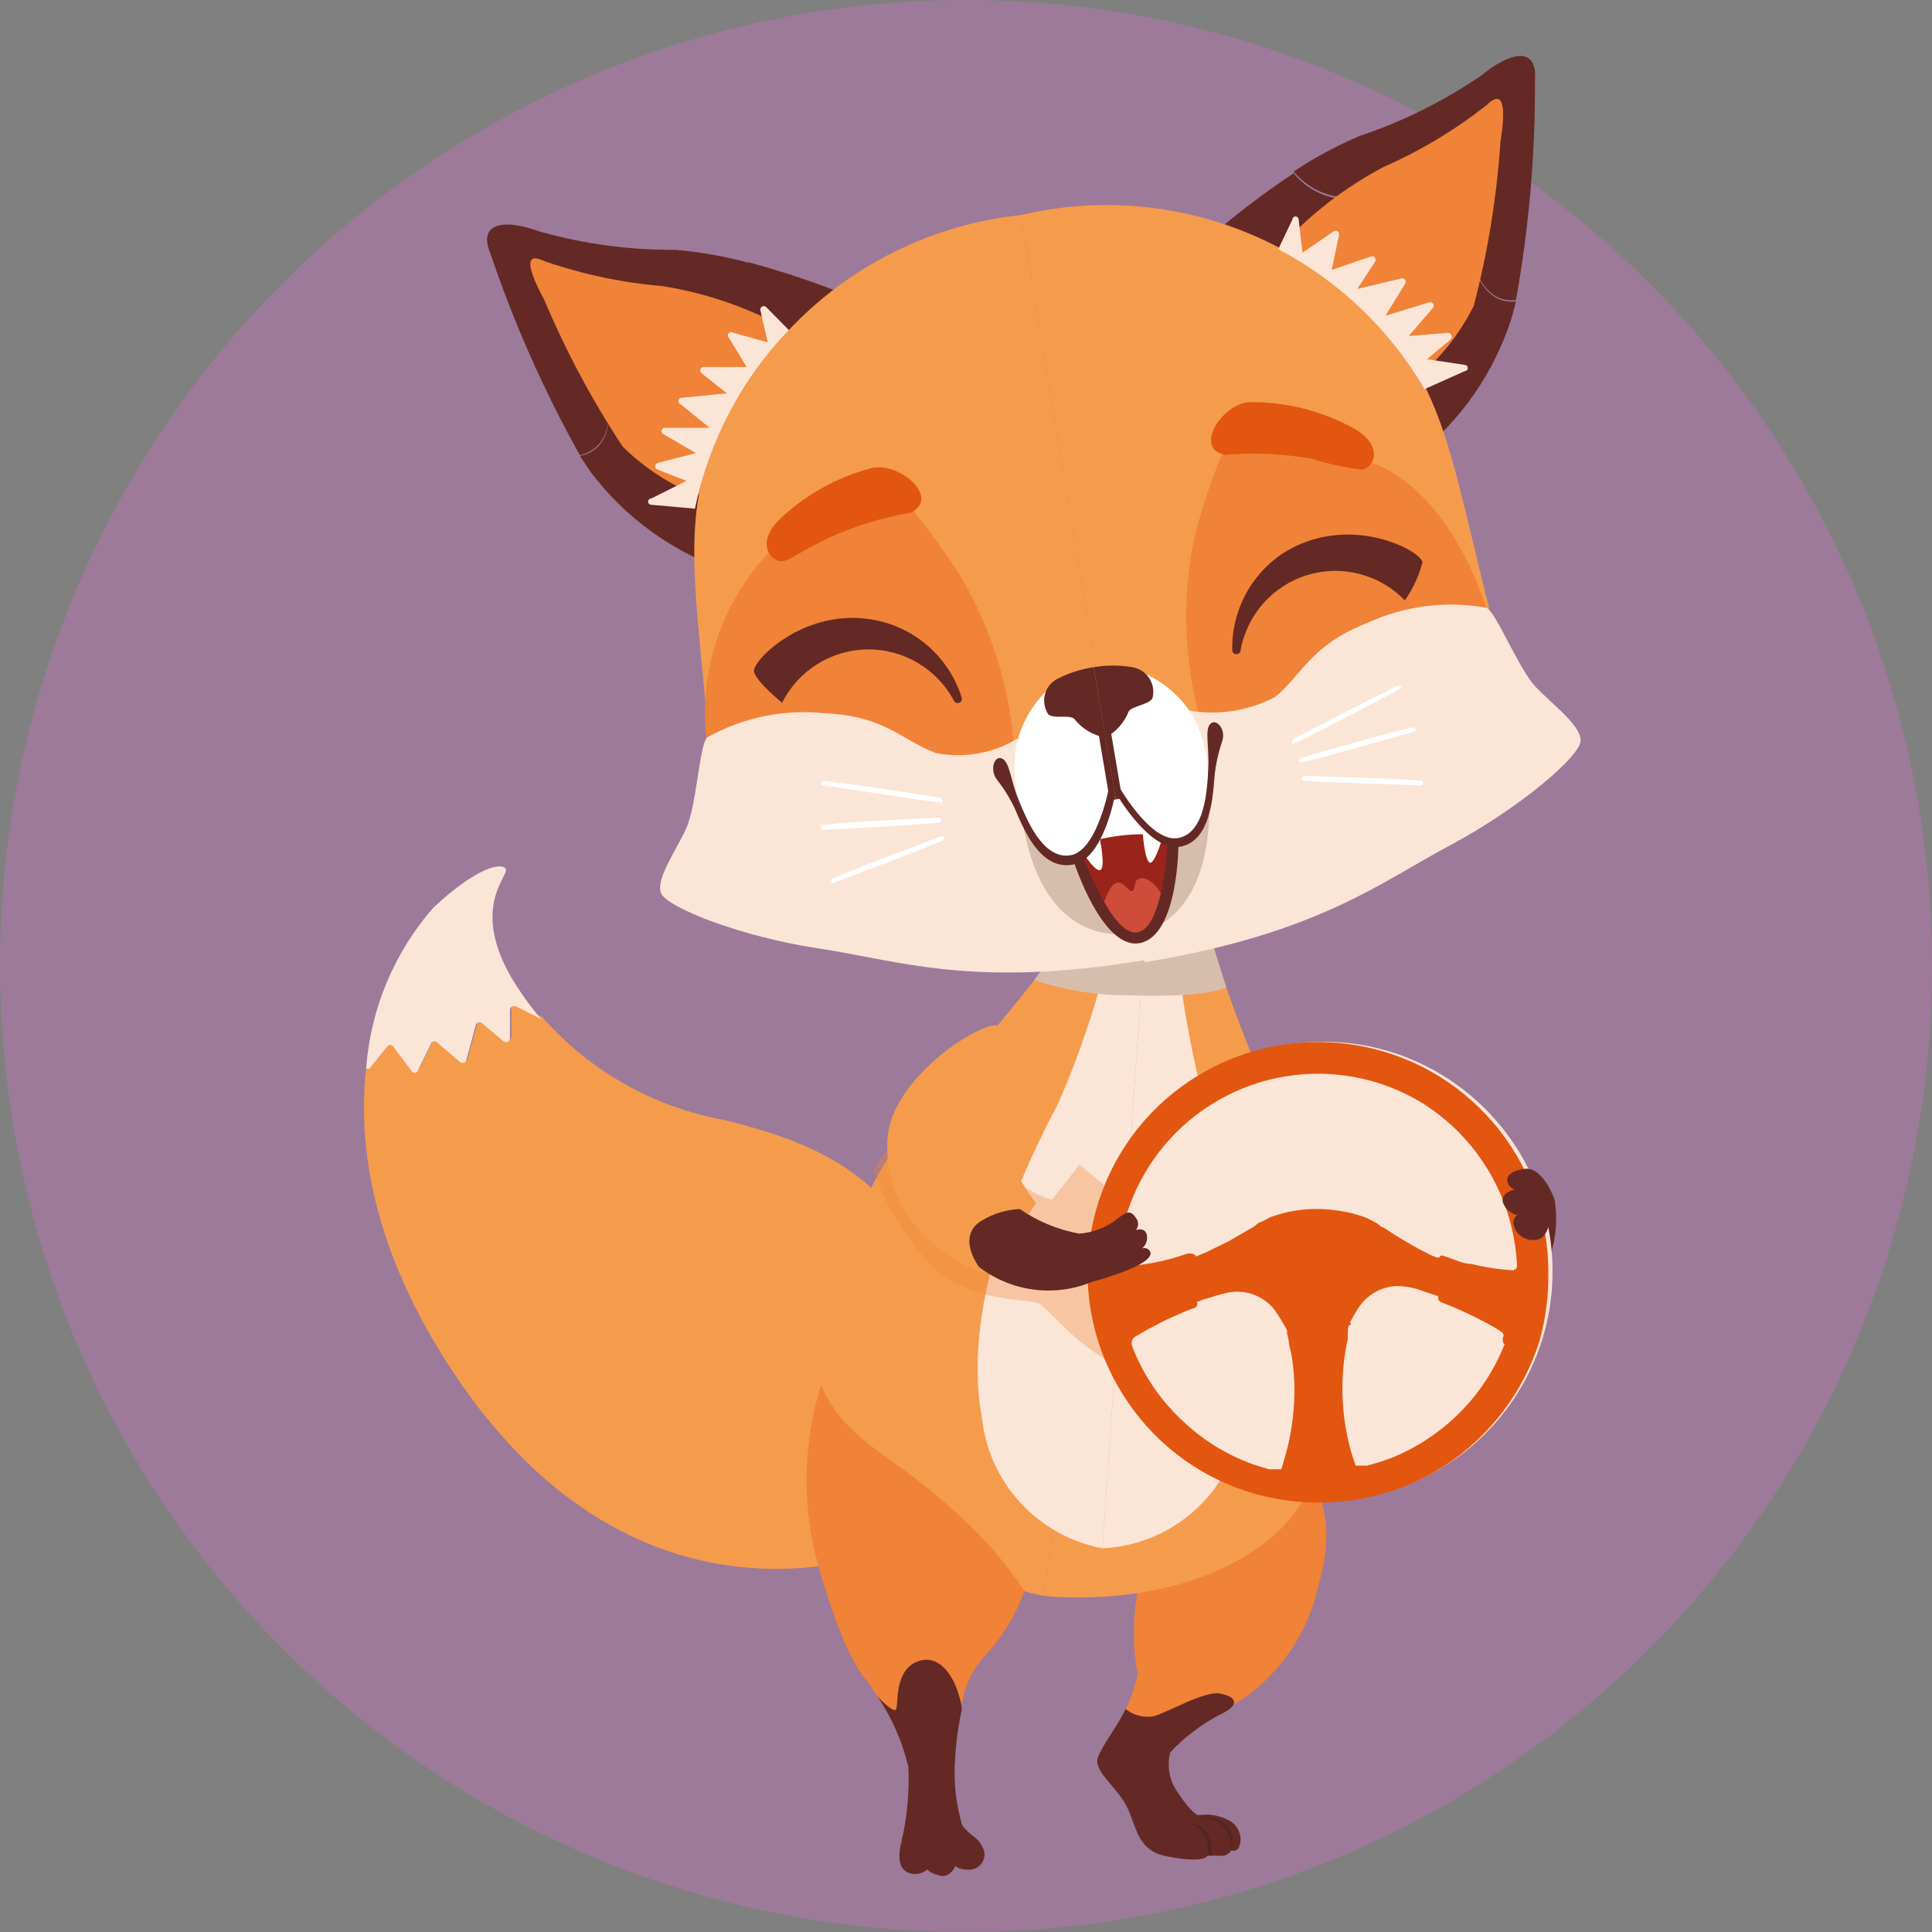 <?xml version="1.0" encoding="UTF-8"?>
<svg width="78px" height="78px" viewBox="0 0 78 78" version="1.1" xmlns="http://www.w3.org/2000/svg" xmlns:xlink="http://www.w3.org/1999/xlink">
    <rect x="0" y="0" width="78" height="78" fill="#808080" stroke="none"/>
    <title>1FB662D3-6BEC-4890-8A85-495E081409AA</title>
    <g id="UI" stroke="none" stroke-width="1" fill="none" fill-rule="evenodd">
        <g id="_Facile-à-piloter" transform="translate(-1402, -926)">
            <g id="Group-56" transform="translate(1377, 902)">
                <g id="Group-55" transform="translate(1, 0)">
                    <g id="Group-54" transform="translate(24, 24)">
                        <circle id="Oval-Copy-6" fill="#D570CA" opacity="0.35" cx="39" cy="39" r="39"></circle>
                        <path d="M61.8,47.208 C61.8,47.208 62.339,47.308 62.765,48.429 C62.925,49.436 62.766,50.469 62.311,51.382 L61.927,49.309 L61.8,47.208 Z" id="Path" fill="#642924" fill-rule="nonzero"></path>
                        <path d="M37.112,50.402 C35.224,47.052 32.371,45.987 29.191,45.207 C26.361,44.686 23.79,43.226 21.894,41.062 L21.894,41.062 L20.872,40.551 C20.823,40.533 20.768,40.539 20.724,40.567 C20.679,40.594 20.65,40.641 20.645,40.693 L20.645,41.857 C20.642,41.916 20.606,41.969 20.552,41.993 C20.498,42.017 20.435,42.008 20.389,41.97 L19.509,41.232 C19.469,41.202 19.418,41.193 19.37,41.207 C19.323,41.221 19.285,41.256 19.268,41.303 L18.884,42.723 C18.873,42.777 18.833,42.821 18.781,42.838 C18.728,42.856 18.67,42.844 18.629,42.808 L17.72,42.027 C17.691,41.991 17.646,41.97 17.6,41.97 C17.553,41.97 17.509,41.991 17.479,42.027 L16.925,43.163 C16.902,43.212 16.852,43.243 16.797,43.243 C16.743,43.243 16.693,43.212 16.67,43.163 L15.931,42.183 C15.906,42.141 15.86,42.116 15.811,42.116 C15.762,42.116 15.716,42.141 15.69,42.183 L14.924,43.134 C14.879,43.157 14.826,43.157 14.782,43.134 C14.398,46.612 15.207,51.211 19.04,56.463 C26.735,66.854 36.388,62.383 36.388,62.383 C36.388,62.383 39.015,53.752 37.112,50.402 Z" id="Path" fill="#F59C4C" fill-rule="nonzero"></path>
                        <path d="M14.924,43.134 L15.633,42.254 C15.659,42.212 15.705,42.187 15.754,42.187 C15.803,42.187 15.849,42.212 15.875,42.254 L16.613,43.234 C16.637,43.283 16.686,43.314 16.741,43.314 C16.795,43.314 16.845,43.283 16.868,43.234 L17.422,42.098 C17.452,42.062 17.496,42.041 17.543,42.041 C17.589,42.041 17.634,42.062 17.663,42.098 L18.572,42.879 C18.614,42.915 18.672,42.927 18.724,42.909 C18.777,42.892 18.816,42.848 18.828,42.794 L19.211,41.374 C19.228,41.327 19.266,41.292 19.314,41.278 C19.361,41.264 19.413,41.273 19.452,41.303 L20.332,42.041 C20.378,42.079 20.441,42.088 20.495,42.064 C20.549,42.04 20.585,41.987 20.588,41.928 L20.588,40.764 C20.593,40.712 20.623,40.665 20.667,40.638 C20.711,40.61 20.766,40.604 20.815,40.622 L21.837,41.133 L21.837,41.133 C21.563,40.811 21.293,40.456 21.028,40.068 C18.771,36.789 20.574,35.37 20.418,35.086 C20.261,34.802 19.253,35.001 17.493,36.647 C15.91,38.459 14.959,40.735 14.782,43.134 C14.826,43.157 14.879,43.157 14.924,43.134 L14.924,43.134 Z" id="Path" fill="#FAE5D7" fill-rule="nonzero"></path>
                        <path d="M52.217,58.99 C52.217,58.99 54.332,60.239 53.239,63.958 C52.765,66.242 51.253,68.173 49.151,69.182 C48.293,69.736 47.323,70.094 46.312,70.233 C45.701,70.147 45.233,69.452 45.318,69.267 C45.591,68.747 45.796,68.193 45.928,67.621 C45.732,66.494 45.732,65.341 45.928,64.214 C46.397,62.099 49.562,58.209 52.217,58.99 Z" id="Path" fill="#F08337" fill-rule="nonzero"></path>
                        <path d="M45.446,68.998 C45.756,69.248 46.158,69.356 46.553,69.296 C47.149,69.14 48.611,68.259 49.25,68.373 C49.889,68.487 50.074,68.799 49.392,69.154 C48.588,69.551 47.862,70.089 47.248,70.744 C47.101,71.3 47.211,71.894 47.547,72.362 C47.902,72.901 48.228,73.27 48.398,73.284 C48.796,73.22 49.204,73.285 49.562,73.469 C49.984,73.652 50.189,74.131 50.031,74.562 C49.979,74.683 49.844,74.744 49.719,74.704 C49.605,74.878 49.396,74.963 49.193,74.917 L48.753,74.917 C48.753,74.917 48.64,75.272 46.979,74.917 C45.8,74.633 45.871,73.497 45.375,72.731 C44.878,71.964 44.154,71.453 44.324,70.956 C44.494,70.46 45.119,69.693 45.446,68.998 Z" id="Path" fill="#642924" fill-rule="nonzero"></path>
                        <path d="M48.767,74.846 C48.808,74.51 48.711,74.172 48.498,73.909 C48.143,73.483 47.689,73.668 47.49,73.654 C47.291,73.639 47.376,73.654 47.646,73.654 C47.916,73.654 48.299,73.512 48.64,73.895 C48.865,74.195 48.962,74.573 48.909,74.945 L48.767,74.846 Z" id="Path" fill="#502523" fill-rule="nonzero"></path>
                        <path d="M49.719,74.704 C49.736,74.321 49.598,73.947 49.335,73.668 C49.054,73.449 48.692,73.361 48.342,73.426 C48.129,73.426 48.114,73.426 48.242,73.426 C48.527,73.361 48.823,73.361 49.108,73.426 C49.438,73.549 49.68,73.834 49.747,74.179 C49.747,74.448 49.747,74.718 49.747,74.718 C49.737,74.715 49.727,74.71 49.719,74.704 L49.719,74.704 Z" id="Path" fill="#502523" fill-rule="nonzero"></path>
                        <path d="M46.326,36.761 L42.124,64.427 C42.124,64.427 47.731,65.122 51.365,62.042 C55,58.962 54.205,50.899 52.913,48.06 C51.621,45.221 48.909,39.174 48.767,36.931 C48.626,34.688 46.539,35.284 46.326,36.761 Z" id="Path" fill="#F59C4C" fill-rule="nonzero"></path>
                        <path d="M46.326,36.761 L42.124,64.427 C42.124,64.427 36.587,63.433 34.018,59.416 C31.448,55.399 34.671,47.946 36.686,45.59 C38.702,43.234 43.132,38.322 43.927,36.235 C44.722,34.149 46.539,35.284 46.326,36.761 Z" id="Path" fill="#F59C4C" fill-rule="nonzero"></path>
                        <path d="M47.49,38.024 C47.695,40.387 48.123,42.725 48.767,45.008 C49.605,47.308 51.607,53.298 50.045,57.968 C49.403,60.537 47.154,62.383 44.509,62.51 L46.212,37.939 L47.49,38.024 Z" id="Path" fill="#FAE5D7" fill-rule="nonzero"></path>
                        <path d="M44.92,37.84 C44.4,40.142 43.663,42.39 42.72,44.554 C41.57,46.726 38.745,52.375 39.639,57.202 C39.907,59.854 41.889,62.015 44.509,62.51 L46.212,37.939 L44.92,37.84 Z" id="Path" fill="#FAE5D7" fill-rule="nonzero"></path>
                        <path d="M41.755,39.571 C43.008,39.989 44.323,40.195 45.644,40.182 C48.824,40.295 49.506,39.855 49.506,39.855 L48.995,38.237 L42.621,38.365 L41.755,39.571 Z" id="Path" fill="#D7BEAC" fill-rule="nonzero" style="mix-blend-mode: multiply;"></path>
                        <path d="M24.634,16.164 C24.719,14.744 22.817,12.686 23.839,12.104 C24.861,11.522 27.416,12.8 28.907,12.104 C29.512,11.773 29.977,11.233 30.213,10.585 C31.406,10.907 32.581,11.29 33.734,11.735 C37.709,13.949 39.157,19.457 36.417,21.331 C33.677,23.204 29.219,22.992 29.219,22.992 C27.077,22.233 25.206,20.861 23.839,19.045 L23.413,18.407 C24.407,18.194 24.634,17.37 24.634,16.164 Z" id="Path" fill="#642924" fill-rule="nonzero"></path>
                        <path d="M21.795,9.35 C23.582,9.852 25.432,10.1 27.289,10.088 C28.287,10.174 29.275,10.35 30.241,10.614 C29.994,11.269 29.514,11.81 28.893,12.132 C27.473,12.856 24.861,11.579 23.825,12.132 C22.788,12.686 24.733,14.744 24.634,16.164 C24.634,17.314 24.392,18.137 23.413,18.378 C21.964,15.788 20.757,13.07 19.807,10.259 C19.239,8.924 20.46,8.853 21.795,9.35 Z" id="Path" fill="#642924" fill-rule="nonzero"></path>
                        <path d="M31.846,13.325 C30.261,12.435 28.53,11.834 26.735,11.55 C25.114,11.413 23.516,11.075 21.979,10.543 C21.383,10.259 21.071,10.429 21.979,12.118 C22.849,14.185 23.909,16.166 25.145,18.037 C26.013,18.888 27.04,19.559 28.169,20.011 L31.846,13.325 Z" id="Path" fill="#F08337" fill-rule="nonzero"></path>
                        <path d="M44.423,28.045 L41.215,8.683 C36.492,9.18 32.281,11.88 29.858,15.965 C27.246,20.011 28.027,22.935 28.609,29.777 C38.83,33.553 43.614,29.862 44.423,28.045 Z" id="Path" fill="#F59C4C" fill-rule="nonzero"></path>
                        <path d="M40.917,29.919 C40.715,27.601 40.002,25.356 38.83,23.346 C38.014,22.052 37.093,20.828 36.076,19.684 L31.306,22.04 C29.381,23.916 28.348,26.524 28.467,29.209 C28.68,32.445 29.886,32.928 29.886,32.928 C29.886,32.928 39.483,32.942 40.917,29.919 Z" id="Path" fill="#F08337" fill-rule="nonzero"></path>
                        <path d="M41.073,29.819 C40.087,30.418 38.912,30.626 37.78,30.401 C36.36,29.862 35.75,28.911 33.308,28.797 C31.655,28.62 29.987,28.962 28.538,29.777 C28.225,30.16 28.126,32.531 27.7,33.453 C27.274,34.376 26.494,35.455 26.678,36.037 C26.863,36.619 29.915,37.825 33.066,38.294 C36.218,38.762 39.256,39.926 46.212,38.762 L45.644,35.299 L41.073,29.819 Z" id="Path" fill="#FAE5D7" fill-rule="nonzero"></path>
                        <path d="M36.786,20.692 C35.635,20.89 34.514,21.233 33.45,21.714 C32.03,22.424 32.03,22.537 31.633,22.651 C31.235,22.764 30.426,22.012 31.448,20.99 C32.505,19.977 33.806,19.253 35.224,18.889 C36.332,18.662 37.964,20.082 36.786,20.692 Z" id="Path" fill="#E25610" fill-rule="nonzero"></path>
                        <path d="M37.964,32.204 C37.964,32.204 33.265,31.466 33.18,31.537 C33.152,31.585 33.152,31.645 33.18,31.693 C33.18,31.693 37.95,32.431 38.035,32.403 C38.12,32.374 37.964,32.204 37.964,32.204 Z" id="Path" fill="#FFFFFF" fill-rule="nonzero"></path>
                        <path d="M37.936,33.013 C37.936,33.013 33.265,33.198 33.152,33.34 C33.128,33.394 33.128,33.456 33.152,33.51 C33.152,33.51 37.907,33.255 37.978,33.198 C38.049,33.141 37.936,33.013 37.936,33.013 Z" id="Path" fill="#FFFFFF" fill-rule="nonzero"></path>
                        <path d="M38.035,33.751 C38.035,33.751 33.634,35.398 33.577,35.497 C33.547,35.55 33.547,35.615 33.577,35.668 C33.577,35.668 38.049,33.993 38.106,33.908 C38.163,33.822 38.035,33.751 38.035,33.751 Z" id="Path" fill="#FFFFFF" fill-rule="nonzero"></path>
                        <path d="M31.846,13.325 L30.923,12.388 C30.878,12.354 30.817,12.349 30.767,12.377 C30.718,12.405 30.69,12.459 30.696,12.516 L30.994,13.822 L29.574,13.424 C29.519,13.393 29.449,13.406 29.41,13.456 C29.371,13.506 29.374,13.577 29.418,13.623 L30.142,14.815 L28.41,14.815 C28.349,14.815 28.295,14.854 28.275,14.912 C28.256,14.97 28.276,15.034 28.325,15.071 L29.347,15.88 L27.473,16.064 C27.424,16.088 27.393,16.138 27.393,16.192 C27.393,16.247 27.424,16.296 27.473,16.32 L28.651,17.271 L26.806,17.271 C26.748,17.29 26.708,17.344 26.708,17.406 C26.708,17.467 26.748,17.522 26.806,17.541 L28.098,18.293 L26.55,18.69 C26.492,18.71 26.453,18.764 26.453,18.825 C26.453,18.887 26.492,18.941 26.55,18.96 L27.714,19.414 L26.295,20.124 C26.224,20.124 26.167,20.181 26.167,20.252 C26.167,20.322 26.224,20.38 26.295,20.38 L28.055,20.536 C28.616,17.824 29.93,15.325 31.846,13.325 L31.846,13.325 Z" id="Path" fill="#FAE5D7" fill-rule="nonzero"></path>
                        <path d="M59.33,10.486 C58.776,9.066 59.912,6.611 58.762,6.383 C57.612,6.156 55.61,8.2 53.949,8.002 C53.274,7.884 52.663,7.526 52.231,6.994 C51.203,7.677 50.212,8.416 49.264,9.208 C46.226,12.601 46.638,18.265 49.832,19.145 C53.026,20.025 57.186,18.392 57.186,18.392 C58.969,16.98 60.297,15.075 61.005,12.913 C61.076,12.672 61.132,12.43 61.203,12.175 C60.196,12.246 59.77,11.522 59.33,10.486 Z" id="Path" fill="#642924" fill-rule="nonzero"></path>
                        <path d="M59.826,3.033 C58.292,4.083 56.62,4.914 54.858,5.503 C53.941,5.895 53.062,6.37 52.231,6.923 C52.663,7.455 53.274,7.813 53.949,7.931 C55.61,8.129 57.598,6.099 58.762,6.312 C59.926,6.525 58.762,9.066 59.33,10.415 C59.77,11.479 60.196,12.203 61.203,12.118 C61.73,9.191 61.987,6.221 61.97,3.246 C62.084,1.798 60.905,2.139 59.826,3.033 Z" id="Path" fill="#642924" fill-rule="nonzero"></path>
                        <path d="M51.607,10.06 C52.818,8.709 54.26,7.584 55.866,6.738 C57.358,6.082 58.761,5.238 60.039,4.226 C60.508,3.772 60.877,3.842 60.579,5.716 C60.428,7.955 60.067,10.174 59.5,12.345 C58.959,13.431 58.206,14.396 57.285,15.184 L51.607,10.06 Z" id="Path" fill="#F08337" fill-rule="nonzero"></path>
                        <path d="M44.423,28.045 L41.215,8.683 C45.887,7.574 50.807,8.773 54.446,11.905 C58.236,14.9 58.435,17.91 60.125,24.567 C51.479,31.452 45.786,29.493 44.423,28.045 Z" id="Path" fill="#F59C4C" fill-rule="nonzero"></path>
                        <path d="M48.356,28.684 C47.799,26.443 47.741,24.107 48.185,21.842 C48.582,20.198 49.158,18.604 49.903,17.086 L55.042,18.591 C55.042,18.591 58.165,19.06 60.025,24.581 C61.061,27.662 59.77,28.002 59.77,28.002 C59.77,28.002 50.684,31.083 48.356,28.684 Z" id="Path" fill="#F08337" fill-rule="nonzero"></path>
                        <path d="M47.916,28.67 C49.135,28.903 50.397,28.713 51.493,28.13 C52.615,27.179 52.913,26.058 55.198,25.149 C56.706,24.455 58.392,24.241 60.025,24.539 C60.451,24.809 61.317,27.023 62.013,27.747 C62.708,28.471 63.801,29.266 63.816,29.89 C63.83,30.515 61.331,32.644 58.506,34.149 C55.681,35.653 53.183,37.698 46.212,38.847 L45.644,35.384 L47.916,28.67 Z" id="Path" fill="#FAE5D7" fill-rule="nonzero"></path>
                        <path d="M49.449,18.364 C50.615,18.263 51.789,18.316 52.941,18.52 C53.595,18.721 54.265,18.868 54.943,18.96 C55.426,18.96 55.937,18.037 54.687,17.314 C53.386,16.588 51.918,16.216 50.428,16.235 C49.378,16.292 48.157,18.08 49.449,18.364 Z" id="Path" fill="#E25610" fill-rule="nonzero"></path>
                        <path d="M52.217,29.834 C52.217,29.834 56.476,27.619 56.476,27.662 C56.533,27.679 56.572,27.73 56.575,27.789 C56.575,27.789 52.317,30.046 52.203,30.032 C52.089,30.018 52.217,29.834 52.217,29.834 Z" id="Path" fill="#FFFFFF" fill-rule="nonzero"></path>
                        <path d="M52.501,30.6 C52.501,30.6 57.001,29.308 57.087,29.365 C57.145,29.394 57.179,29.457 57.172,29.521 C57.172,29.521 52.6,30.813 52.501,30.785 C52.402,30.756 52.501,30.6 52.501,30.6 Z" id="Path" fill="#FFFFFF" fill-rule="nonzero"></path>
                        <path d="M52.643,31.324 C52.643,31.324 57.342,31.452 57.427,31.537 C57.455,31.59 57.455,31.654 57.427,31.707 C57.427,31.707 52.657,31.565 52.572,31.509 C52.487,31.452 52.643,31.324 52.643,31.324 Z" id="Path" fill="#FFFFFF" fill-rule="nonzero"></path>
                        <path d="M51.607,10.06 L52.175,8.868 C52.175,8.797 52.232,8.74 52.302,8.74 C52.373,8.74 52.43,8.797 52.43,8.868 L52.586,10.202 L53.85,9.336 C53.897,9.308 53.955,9.31 54.001,9.34 C54.046,9.37 54.07,9.424 54.063,9.478 L53.765,10.897 L55.34,10.358 C55.399,10.334 55.466,10.351 55.506,10.4 C55.545,10.45 55.547,10.519 55.511,10.571 L54.801,11.664 L56.59,11.238 C56.644,11.23 56.697,11.254 56.728,11.3 C56.758,11.345 56.759,11.404 56.732,11.451 L55.937,12.743 L57.711,12.203 C57.77,12.19 57.831,12.216 57.863,12.267 C57.895,12.318 57.891,12.383 57.853,12.43 L56.874,13.566 L58.464,13.438 C58.523,13.441 58.575,13.477 58.599,13.531 C58.624,13.585 58.615,13.648 58.577,13.694 L57.612,14.503 L59.131,14.73 C59.201,14.73 59.259,14.787 59.259,14.858 C59.259,14.928 59.201,14.986 59.131,14.986 L57.512,15.71 C56.112,13.31 54.066,11.352 51.607,10.06 L51.607,10.06 Z" id="Path" fill="#FAE5D7" fill-rule="nonzero"></path>
                        <path d="M38.83,28.173 C38.851,28.255 38.808,28.34 38.73,28.372 C38.651,28.405 38.561,28.374 38.518,28.3 C37.835,27.007 36.487,26.204 35.025,26.219 C33.563,26.234 32.232,27.065 31.576,28.371 C31.576,28.371 30.554,27.548 30.44,27.122 C30.327,26.696 32.669,24.283 35.693,25.121 C37.188,25.541 38.369,26.69 38.83,28.173 Z" id="Path" fill="#642924" fill-rule="nonzero"></path>
                        <path d="M49.747,26.242 C49.747,26.336 49.823,26.413 49.917,26.413 C50.011,26.413 50.088,26.336 50.088,26.242 C50.349,24.806 51.393,23.636 52.791,23.214 C54.188,22.792 55.705,23.189 56.717,24.241 C57.045,23.777 57.285,23.257 57.427,22.708 C57.427,22.268 54.446,20.621 51.749,22.367 C50.472,23.24 49.72,24.696 49.747,26.242 Z" id="Path" fill="#642924" fill-rule="nonzero"></path>
                        <path d="M45.005,31.849 L45.843,37.655 C45.843,37.655 42.308,38.592 41.343,33.482 C41.996,31.466 45.005,31.849 45.005,31.849 Z" id="Path" fill="#D7BEAC" fill-rule="nonzero"></path>
                        <path d="M43.089,27.25 C41.956,27.916 41.183,29.059 40.988,30.359 C40.855,31.638 41.16,32.924 41.854,34.007 C41.854,34.007 42.535,35.199 43.543,34.646 C44.551,34.092 44.963,31.949 44.963,31.949 L44.509,29.138 L43.089,27.25 Z" id="Path" fill="#FFFFFF" fill-rule="nonzero"></path>
                        <path d="M44.636,29.777 L44.154,26.938 C43.633,27.012 43.129,27.176 42.663,27.42 C42.421,27.556 42.247,27.786 42.182,28.056 C42.117,28.325 42.168,28.609 42.322,28.84 C42.564,29.039 43.174,28.84 43.373,29.024 C43.685,29.424 44.136,29.693 44.636,29.777 L44.636,29.777 Z" id="Path" fill="#642924" fill-rule="nonzero"></path>
                        <path d="M45.005,31.849 L45.843,37.655 C45.843,37.655 48.682,37.556 48.824,32.857 C47.836,31.841 46.367,31.453 45.005,31.849 Z" id="Path" fill="#D7BEAC" fill-rule="nonzero"></path>
                        <path d="M45.275,26.895 C46.555,27.148 47.654,27.96 48.271,29.11 C48.8,30.275 48.92,31.586 48.611,32.829 C48.611,32.829 48.37,34.248 47.192,33.993 C46.013,33.737 45.02,31.878 45.02,31.878 L44.565,29.11 L45.275,26.895 Z" id="Path" fill="#FFFFFF" fill-rule="nonzero"></path>
                        <path d="M44.636,29.777 L44.154,26.938 C44.675,26.848 45.208,26.848 45.729,26.938 C46.009,26.987 46.255,27.153 46.407,27.393 C46.558,27.634 46.601,27.927 46.524,28.201 C46.354,28.457 45.729,28.499 45.573,28.712 C45.397,29.167 45.065,29.544 44.636,29.777 Z" id="Path" fill="#642924" fill-rule="nonzero"></path>
                        <path d="M43.643,34.617 C43.643,34.617 44.693,38.038 45.971,37.811 C47.248,37.584 47.348,34.191 47.348,34.191 C46.888,33.906 46.46,33.573 46.07,33.198 C45.729,32.786 45.304,32.19 45.304,32.19 L44.821,32.19 C44.702,33.105 44.288,33.957 43.643,34.617 Z" id="Path" fill="#9A241B" fill-rule="nonzero"></path>
                        <path d="M44.58,36.406 C44.58,36.406 44.793,35.739 45.076,35.639 C45.36,35.54 45.588,36.065 45.729,35.966 C45.871,35.866 45.729,35.469 46.084,35.455 C46.439,35.441 46.908,35.937 46.965,36.349 C47.021,36.761 46.496,37.769 45.829,37.769 C45.162,37.769 44.58,36.406 44.58,36.406 Z" id="Path" fill="#CD4C3A" fill-rule="nonzero"></path>
                        <path d="M43.373,34.844 C43.373,34.844 44.537,38.422 46.056,38.067 C47.575,37.712 47.575,34.12 47.575,34.12 L47.135,34.12 C47.135,34.12 46.965,37.456 45.928,37.641 C44.892,37.825 43.714,34.532 43.714,34.532 L43.373,34.844 Z" id="Path" fill="#642924" fill-rule="nonzero"></path>
                        <path d="M43.614,34.248 C43.614,34.248 44.168,35.185 44.409,35.128 C44.651,35.071 44.409,33.922 44.409,33.879 C44.978,33.751 45.558,33.684 46.141,33.68 C46.141,33.766 46.241,34.873 46.454,34.83 C46.666,34.788 46.993,33.624 46.993,33.624 L45.204,32.076 L44.793,32.147 L43.614,34.248 Z" id="Path" fill="#FFFFFF" fill-rule="nonzero"></path>
                        <path d="M44.793,31.693 C44.793,31.693 44.324,34.362 43.203,34.532 C42.081,34.702 41.428,33.027 41.116,32.275 C40.803,31.523 40.775,30.785 40.463,30.628 C40.15,30.472 39.937,31.069 40.25,31.48 C40.612,31.936 40.904,32.443 41.116,32.985 C41.442,33.709 42.109,35.157 43.345,34.901 C44.58,34.646 45.02,32.062 45.02,32.062 L44.793,31.693 Z" id="Path" fill="#642924" fill-rule="nonzero"></path>
                        <path d="M45.105,31.636 C45.105,31.636 46.425,34.021 47.547,33.837 C48.668,33.652 48.739,31.849 48.782,30.998 C48.824,30.146 48.626,29.464 48.867,29.223 C49.108,28.982 49.52,29.464 49.335,29.947 C49.15,30.498 49.041,31.071 49.009,31.651 C48.938,32.46 48.767,34.035 47.589,34.191 C46.411,34.348 45.076,32.062 45.076,32.062 L45.105,31.636 Z" id="Path" fill="#642924" fill-rule="nonzero"></path>
                        <polygon id="Path" fill="#642924" fill-rule="nonzero" points="44.594 29.55 45.048 32.275 44.807 32.318 44.267 29.124"></polygon>
                        <polygon id="Path" fill="#642924" fill-rule="nonzero" points="44.594 29.55 45.048 32.275 45.304 32.232 44.764 29.039"></polygon>
                        <path d="M35.75,46.456 L35.267,47.265 C35.745,48.653 36.509,49.925 37.51,50.998 C39.086,52.602 41.357,52.418 41.882,52.602 C42.408,52.787 43.6,54.817 46.354,55.626 C49.108,56.435 50.187,55.91 50.187,55.91 C50.333,55.558 50.415,55.183 50.428,54.803 C50.428,54.363 50.428,52.702 50.428,52.702 L43.586,47.024 L42.464,48.443 C41.238,48.042 40.219,47.175 39.625,46.03 C38.589,44.071 36.885,46.257 36.885,46.257 L35.75,46.456 Z" id="Path" fill="#F08337" fill-rule="nonzero" opacity="0.33" style="mix-blend-mode: multiply;"></path>
                        <path d="M40.25,41.388 C39.674,43.898 40.252,46.533 41.826,48.571 C41.187,49.593 39.682,51.41 39.682,51.41 C39.682,51.41 35.565,49.99 35.835,45.945 C35.991,43.617 39.327,41.374 40.25,41.388 Z" id="Path" fill="#F59C4C" fill-rule="nonzero"></path>
                        <path d="M34.969,61.077 C34.969,61.077 35.82,60.012 37.808,61.077 C39.795,62.141 39.228,68.174 38.546,69.594 C37.325,70.091 36.928,69.736 36.928,69.736 C36.928,69.736 35.309,69.466 34.486,66.286 C33.663,63.107 34.429,61.488 34.969,61.077 Z" id="Path" fill="#F08337" fill-rule="nonzero"></path>
                        <path d="M38.83,69.026 C38.684,69.689 38.594,70.363 38.56,71.042 C38.494,71.932 38.59,72.826 38.844,73.682 C39.171,74.15 39.469,74.136 39.668,74.576 C39.773,74.764 39.771,74.993 39.663,75.18 C39.556,75.366 39.358,75.482 39.142,75.485 C38.646,75.485 38.575,75.329 38.575,75.329 C38.575,75.329 38.376,75.825 37.95,75.726 C37.524,75.627 37.439,75.47 37.439,75.47 C37.222,75.667 36.911,75.717 36.644,75.598 C36.218,75.385 36.275,74.789 36.403,74.321 C36.629,73.339 36.719,72.332 36.672,71.326 C36.43,70.312 36.007,69.35 35.423,68.487 C35.423,68.487 36.062,69.182 36.175,69.012 C36.289,68.841 36.062,67.323 37.169,67.039 C38.276,66.755 38.83,68.501 38.83,69.026 Z" id="Path" fill="#642924" fill-rule="nonzero"></path>
                        <path d="M33.152,55.91 C32.367,58.414 32.367,61.099 33.152,63.603 C34.429,67.961 35.338,68.132 35.338,68.132 L36.843,64.753 L39.199,66.812 C39.199,66.812 40.42,62.738 38.205,60.722 C35.991,58.706 34.074,58.138 33.152,55.91 Z" id="Path" fill="#F08337" fill-rule="nonzero"></path>
                        <path d="M38.83,68.813 C38.944,68.036 39.302,67.315 39.852,66.755 C40.517,66.021 41.028,65.162 41.357,64.228 C40.25,62.56 38.839,61.116 37.198,59.97 C34.884,58.55 37.879,65.747 37.879,65.747 L38.83,68.813 Z" id="Path" fill="#F08337" fill-rule="nonzero"></path>
                        <ellipse id="Oval" fill="#FAE5D7" fill-rule="nonzero" cx="53.41" cy="51.325" rx="9.27" ry="9.269"></ellipse>
                        <path d="M62.509,51.353 C62.513,49.14 61.722,47 60.281,45.32 C59.584,44.509 58.753,43.822 57.825,43.29 C54.877,41.613 51.252,41.667 48.356,43.432 C46.505,44.556 45.108,46.294 44.409,48.344 C43.678,50.482 43.748,52.812 44.608,54.902 C45.02,55.89 45.596,56.802 46.312,57.599 C47.787,59.24 49.802,60.297 51.99,60.58 C53.116,60.734 54.261,60.681 55.369,60.424 C56.429,60.182 57.439,59.754 58.35,59.16 C60.16,57.974 61.504,56.199 62.155,54.135 C62.407,53.23 62.526,52.293 62.509,51.353 Z M51.749,59.317 L51.635,59.317 L51.493,59.317 L51.223,59.317 L50.67,59.146 C49.615,58.783 48.647,58.203 47.831,57.443 C46.884,56.59 46.154,55.525 45.701,54.334 C45.657,54.196 45.709,54.046 45.829,53.965 L45.829,53.965 L46.099,53.809 C46.26,53.711 46.425,53.621 46.595,53.539 C46.931,53.354 47.277,53.188 47.632,53.042 C47.802,52.959 47.977,52.888 48.157,52.829 C48.225,52.813 48.286,52.773 48.327,52.716 C48.341,52.665 48.341,52.611 48.327,52.56 C48.327,52.56 48.54,52.489 48.555,52.475 L48.853,52.389 C49.043,52.32 49.237,52.263 49.435,52.219 C50.177,52.012 50.971,52.269 51.451,52.872 C51.639,53.139 51.81,53.419 51.962,53.71 L51.962,53.71 L51.962,53.71 L51.962,53.71 L51.962,53.851 C51.992,53.949 52.016,54.049 52.033,54.15 C52.033,54.334 52.118,54.533 52.146,54.717 C52.205,55.098 52.243,55.482 52.26,55.867 C52.274,56.635 52.203,57.401 52.047,58.153 C51.962,58.55 51.848,58.947 51.72,59.345 L51.749,59.317 Z M53.31,48.812 C52.624,48.791 51.939,48.902 51.294,49.139 L50.911,49.337 C50.798,49.337 50.712,49.479 50.599,49.536 L49.619,50.104 L48.725,50.544 L48.285,50.729 C48.261,50.662 48.199,50.617 48.129,50.615 C48.058,50.602 47.986,50.602 47.916,50.615 C47.296,50.838 46.653,50.99 45.999,51.069 L45.488,51.069 C45.397,51.083 45.304,51.054 45.238,50.99 C45.171,50.926 45.138,50.835 45.147,50.743 C45.39,47.946 47.065,45.474 49.574,44.213 C52.082,42.951 55.065,43.08 57.456,44.554 C58.652,45.312 59.631,46.369 60.295,47.62 C60.597,48.186 60.831,48.787 60.99,49.408 C61.132,49.957 61.218,50.518 61.246,51.083 C61.25,51.137 61.231,51.19 61.193,51.229 C61.154,51.267 61.101,51.287 61.047,51.282 C60.487,51.247 59.931,51.161 59.386,51.027 C59.074,51.027 58.776,50.871 58.478,50.771 C58.18,50.672 58.18,50.643 58.109,50.771 L58.109,50.771 L58.109,50.771 L58.009,50.771 L57.768,50.672 C57.109,50.347 56.474,49.977 55.866,49.565 C55.766,49.565 55.667,49.423 55.553,49.366 L55.17,49.167 C54.871,49.054 54.562,48.968 54.247,48.912 C53.938,48.855 53.625,48.822 53.31,48.812 L53.31,48.812 Z M60.806,54.107 C60.291,55.503 59.402,56.731 58.236,57.656 C57.64,58.132 56.981,58.524 56.277,58.82 C55.92,58.959 55.555,59.078 55.184,59.175 L54.929,59.175 L54.801,59.175 L54.73,59.175 C54.73,59.175 54.73,59.175 54.73,59.175 C54.73,59.175 54.602,58.791 54.545,58.607 C54.127,57.112 54.083,55.537 54.418,54.022 C54.411,53.932 54.411,53.842 54.418,53.752 C54.418,53.752 54.418,53.482 54.503,53.482 C54.588,53.482 54.503,53.397 54.503,53.383 L54.773,52.915 C55.097,52.339 55.689,51.965 56.348,51.921 C56.748,51.918 57.144,51.995 57.512,52.148 L58.066,52.333 C58.066,52.333 58.066,52.432 58.066,52.446 C58.092,52.516 58.15,52.569 58.222,52.588 C58.935,52.865 59.628,53.193 60.295,53.568 L60.55,53.724 L60.664,53.809 C60.714,53.871 60.714,53.96 60.664,54.022 L60.664,54.022 C60.692,54.49 60.82,54.107 60.806,54.135 L60.806,54.107 Z" id="Shape" fill="#E25610" fill-rule="nonzero"></path>
                        <path d="M41.172,48.812 C41.893,49.309 42.711,49.648 43.572,49.806 C44.155,49.762 44.71,49.539 45.162,49.167 C45.474,48.926 45.644,48.841 45.857,49.167 C45.979,49.31 45.979,49.521 45.857,49.664 C45.857,49.664 46.198,49.522 46.297,49.834 C46.345,50.043 46.274,50.261 46.113,50.402 C46.182,50.376 46.26,50.381 46.325,50.416 C46.391,50.452 46.438,50.514 46.454,50.587 C46.454,50.871 45.857,51.254 44.054,51.765 C42.537,52.38 40.807,52.142 39.512,51.14 C38.915,50.232 39.071,49.579 39.682,49.252 C40.136,48.987 40.647,48.836 41.172,48.812 L41.172,48.812 Z" id="Path" fill="#642924" fill-rule="nonzero"></path>
                        <path d="M61.544,47.194 C61.544,47.194 61.97,47.038 62.382,47.932 C62.793,48.826 62.595,50.061 61.97,50.061 C61.559,50.106 61.183,49.828 61.104,49.423 C61.079,49.28 61.14,49.135 61.26,49.054 C61.005,49.002 60.792,48.826 60.692,48.585 C60.522,48.173 61.147,48.017 61.147,48.017 C60.967,47.961 60.846,47.794 60.849,47.606 C60.877,47.265 61.544,47.194 61.544,47.194 Z" id="Path" fill="#642924" fill-rule="nonzero"></path>
                    </g>
                </g>
            </g>
        </g>
    </g>
</svg>